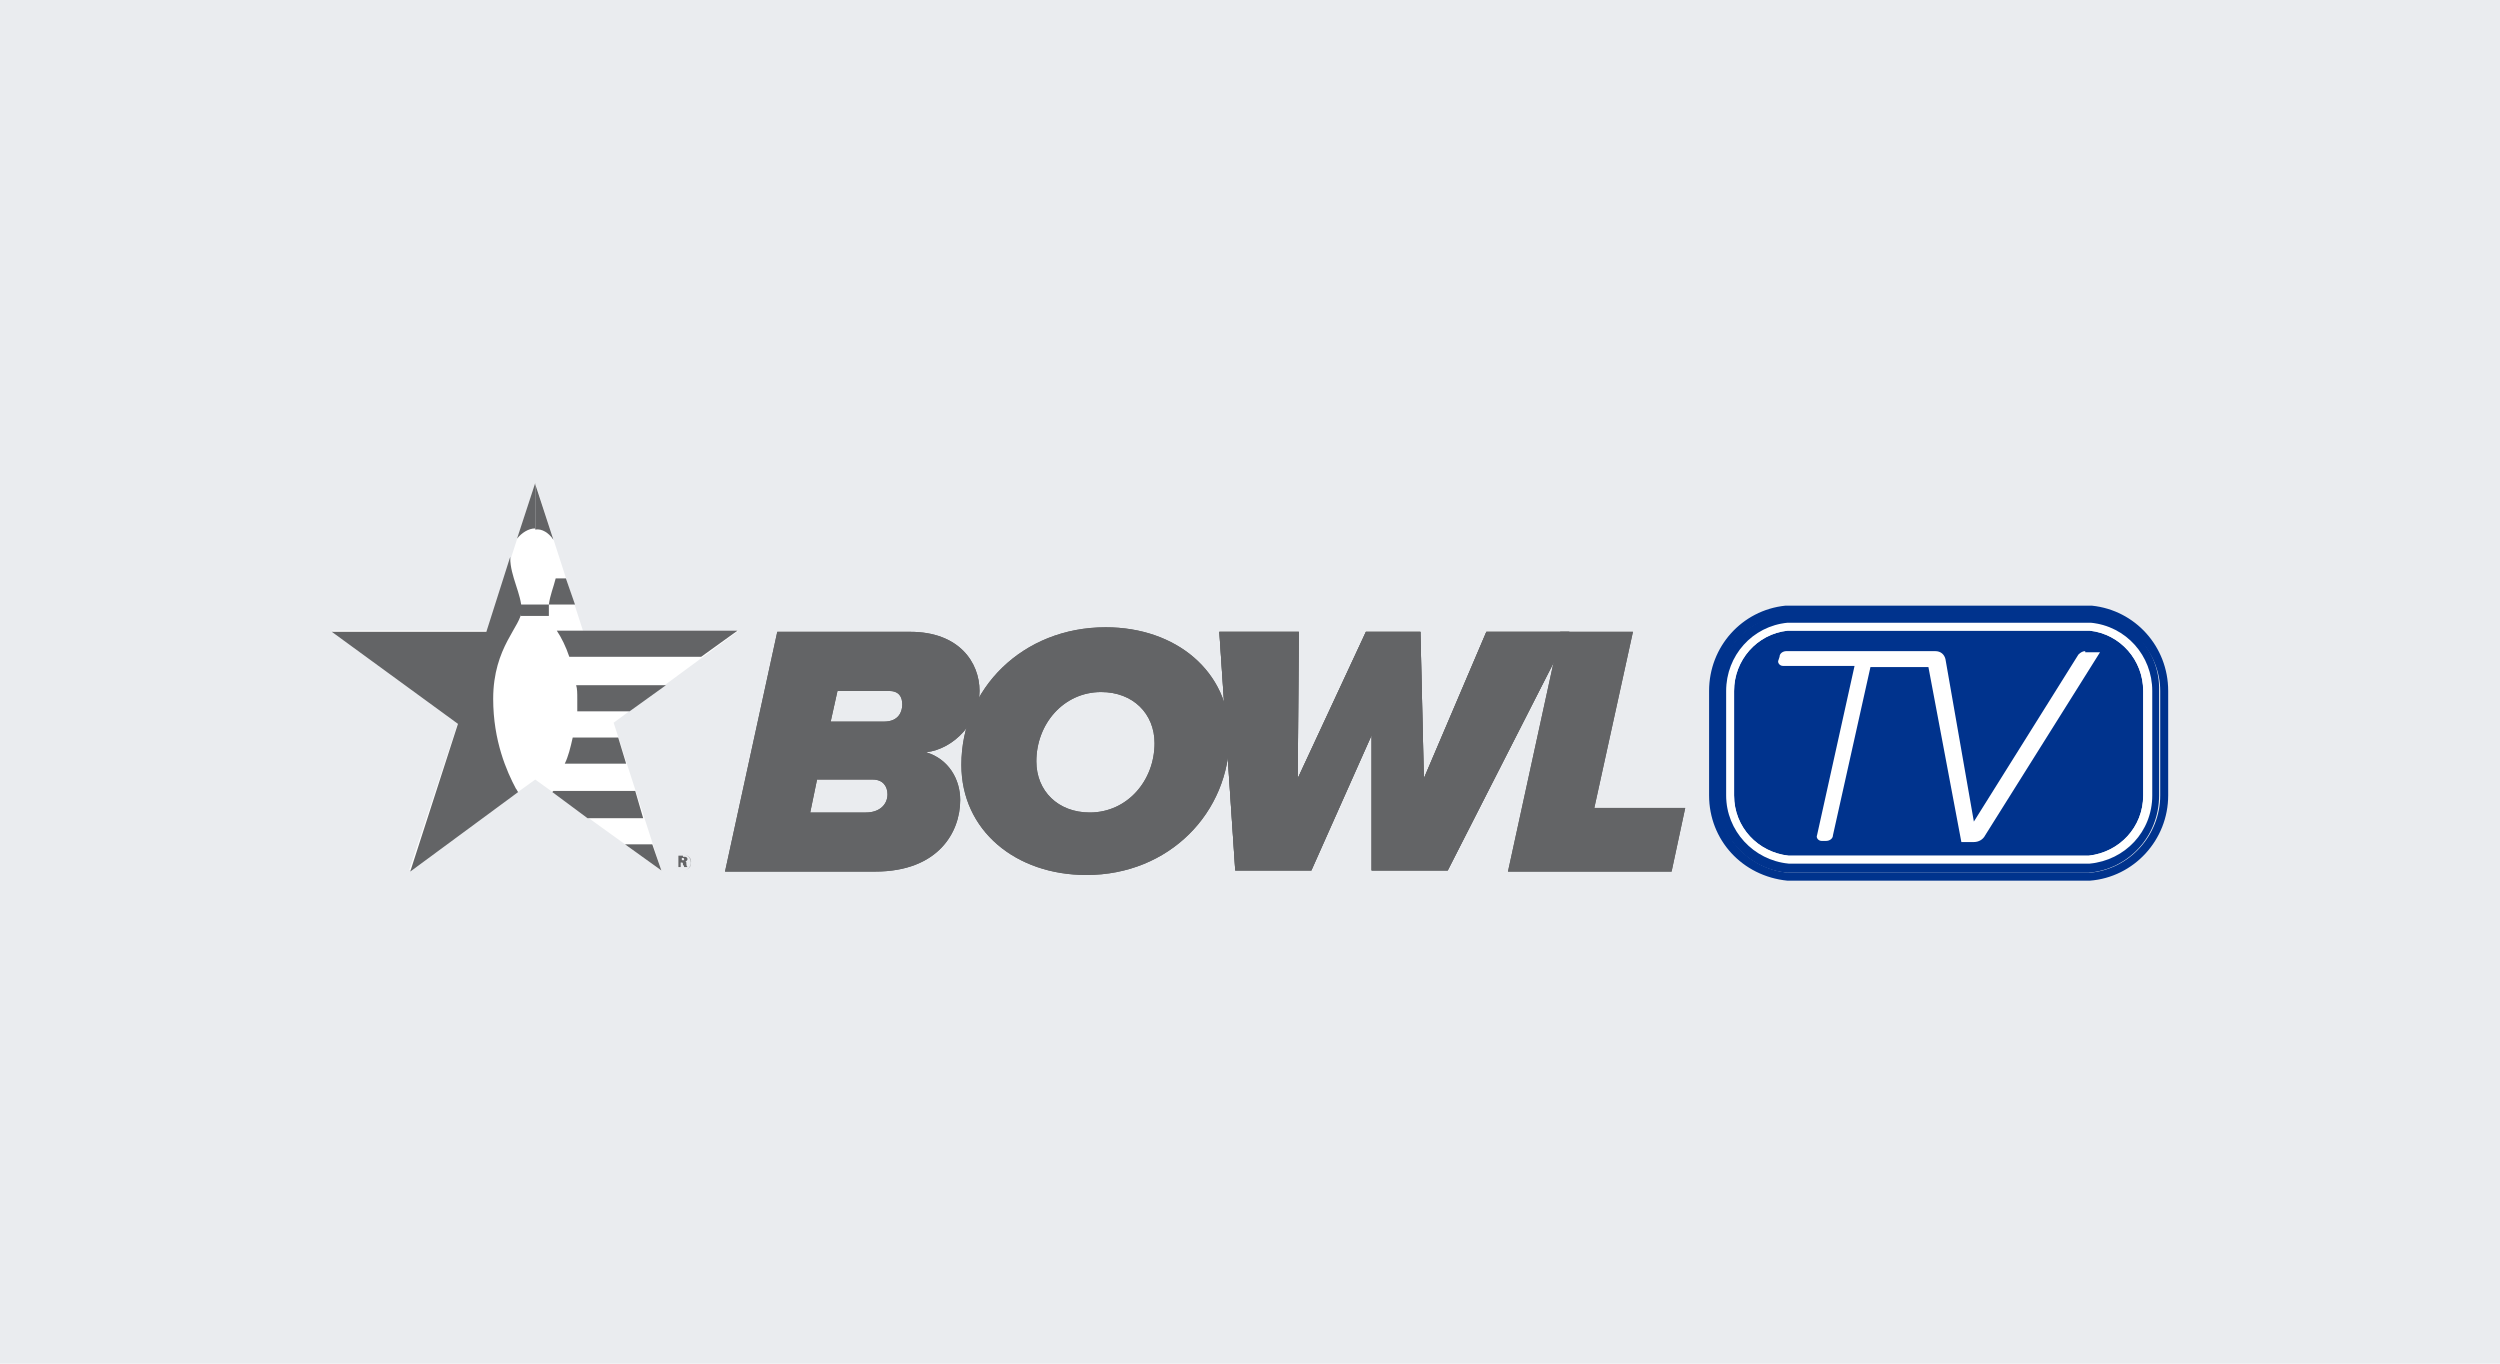 <?xml version="1.0" encoding="utf-8"?>
<!-- Generator: Adobe Illustrator 28.0.0, SVG Export Plug-In . SVG Version: 6.00 Build 0)  -->
<svg version="1.1" id="Layer_1" xmlns="http://www.w3.org/2000/svg" xmlns:xlink="http://www.w3.org/1999/xlink" x="0px" y="0px"
	 viewBox="0 0 220 120" style="enable-background:new 0 0 220 120;" xml:space="preserve">
<style type="text/css">
	.st0{fill:#EAECEF;}
	.st1{fill:#636466;}
	.st2{fill:#00338D;}
	.st3{fill:#FFFFFF;}
</style>
<rect class="st0" width="220" height="120"/>
<g>
	<g>
		<path class="st1" d="M137.3,55.6h6.4l-3.4,15.5h8l-1.2,5.6h-14.4L137.3,55.6z"/>
	</g>
	<g>
		<path class="st1" d="M68.4,55.6h11.7c4.3,0,6.1,2.7,6.1,5.2c0,2.7-2.2,5.1-4.7,5.4c0,0,0,0,0,0c2,0.6,3,2.4,3,4.2
			c0,2.8-1.9,6.3-7.5,6.3H63.8L68.4,55.6z M76.8,68.6h-4.9l-0.6,2.9h4.9c1.2,0,1.9-0.7,1.9-1.6C78.1,69.2,77.7,68.6,76.8,68.6z
			 M78.2,60.8h-4.5l-0.6,2.7h4.7c1.3,0,1.6-0.9,1.6-1.5C79.4,61.3,79.1,60.8,78.2,60.8z"/>
		<path class="st1" d="M97.3,55.2c6.2,0,10.9,3.9,10.9,9.6c0,6.7-5.3,12.2-12.6,12.2c-6.2,0-11-3.9-11-9.7
			C84.6,60.6,90,55.2,97.3,55.2z M96.9,60.9c-3.3,0-5.7,2.8-5.7,6.1c0,2.6,1.9,4.5,4.7,4.5c3.3,0,5.7-2.8,5.7-6.1
			C101.6,62.8,99.7,60.9,96.9,60.9z"/>
		<path class="st1" d="M120.7,64.7l-5.3,11.9h-6.7l-1.4-21h7l-0.1,12.9l6-12.9h4.8l0.3,12.9l5.5-12.9h7.3l-10.7,21h-6.7L120.7,64.7z
			"/>
		<path class="st1" d="M137.3,55.6h6.4l-3.4,15.5h8l-1.2,5.6h-14.4L137.3,55.6z"/>
	</g>
	<g>
		<path class="st1" d="M120.7,64.7l-5.3,11.9h-6.7l-1.4-21h7l-0.1,12.9l6-12.9h4.8l0.3,12.9l5.5-12.9h7.3l-10.7,21h-6.7L120.7,64.7z
			"/>
	</g>
	<g>
		<path class="st2" d="M183.9,55.5h-26.6c-2.7,0.3-4.7,2.6-4.7,5.3V70c0,2.8,2.1,5,4.8,5.3h26.4c2.7-0.3,4.8-2.5,4.8-5.3v-9.2
			C188.6,58.1,186.6,55.8,183.9,55.5z"/>
		<path class="st3" d="M184,54.8h-26.7c-3.1,0.3-5.4,2.9-5.4,6V70c0,3.2,2.4,5.7,5.5,6h26.5c3.1-0.3,5.5-2.9,5.5-6v-9.2
			C189.4,57.7,187.1,55.1,184,54.8z M188.6,70c0,2.8-2.1,5-4.8,5.3h-26.4c-2.7-0.3-4.8-2.5-4.8-5.3v-9.2c0-2.7,2-5,4.7-5.3h26.6
			c2.7,0.3,4.7,2.6,4.7,5.3V70z"/>
		<path class="st2" d="M184.1,53.3l-26.9,0l-0.1,0c-3.8,0.4-6.7,3.6-6.7,7.5V70c0,3.9,2.9,7.1,6.9,7.5l26.6,0l0,0
			c3.9-0.3,6.9-3.6,6.9-7.5v-9.2C190.8,56.9,187.9,53.7,184.1,53.3z M190.1,70c0,3.5-2.7,6.5-6.2,6.8h-26.5
			c-3.5-0.3-6.2-3.2-6.2-6.8v-9.2c0-3.5,2.6-6.4,6.1-6.7H184c3.4,0.4,6.1,3.3,6.1,6.7V70z"/>
		<path class="st2" d="M184,54h-26.8c-3.4,0.4-6.1,3.3-6.1,6.7V70c0,3.5,2.7,6.5,6.2,6.8h26.5c3.5-0.3,6.2-3.2,6.2-6.8v-9.2
			C190.1,57.3,187.5,54.4,184,54z M189.4,70c0,3.2-2.4,5.7-5.5,6h-26.5c-3.1-0.3-5.5-2.9-5.5-6v-9.2c0-3.1,2.3-5.7,5.4-6H184
			c3.1,0.3,5.4,2.9,5.4,6V70z"/>
	</g>
	<g>
		<g>
			<path class="st1" d="M68.4,55.6h11.7c4.3,0,6.1,2.7,6.1,5.2c0,2.7-2.2,5.1-4.7,5.4c0,0,0,0,0,0c2,0.6,3,2.4,3,4.2
				c0,2.8-1.9,6.3-7.5,6.3H63.8L68.4,55.6z M76.8,68.6h-4.9l-0.6,2.9h4.9c1.2,0,1.9-0.7,1.9-1.6C78.1,69.2,77.7,68.6,76.8,68.6z
				 M78.2,60.8h-4.5l-0.6,2.7h4.7c1.3,0,1.6-0.9,1.6-1.5C79.4,61.3,79.1,60.8,78.2,60.8z"/>
		</g>
		<g>
			<path class="st1" d="M97.3,55.2c6.2,0,10.9,3.9,10.9,9.6c0,6.7-5.3,12.2-12.6,12.2c-6.2,0-11-3.9-11-9.7
				C84.6,60.6,90,55.2,97.3,55.2z M96.9,60.9c-3.3,0-5.7,2.8-5.7,6.1c0,2.6,1.9,4.5,4.7,4.5c3.3,0,5.7-2.8,5.7-6.1
				C101.6,62.8,99.7,60.9,96.9,60.9z"/>
		</g>
	</g>
	<g>
		<path class="st1" d="M120.7,64.7l-5.3,11.9h-6.7l-1.4-21h7l-0.1,12.9l6-12.9h4.8l0.3,12.9l5.5-12.9h7.3l-10.7,21h-6.7L120.7,64.7z
			"/>
	</g>
	<g>
		<g>
			<polygon class="st3" points="47.1,42.5 51.3,55.5 65,55.5 54,63.6 58.2,76.6 47.1,68.6 36,76.6 40.3,63.6 29.2,55.5 42.9,55.5 
							"/>
			<g>
				<path class="st1" d="M47.1,46.5L47.1,46.5v-4l-1.6,4.9C45.9,46.9,46.5,46.5,47.1,46.5z"/>
				<path class="st1" d="M48.3,53.7c0-0.2,0-0.3,0-0.5h-2.5v1h2.5C48.3,54,48.3,53.8,48.3,53.7z"/>
				<path class="st1" d="M45.6,69.7c-0.1-0.1-0.1-0.2-0.2-0.3c-0.8-1.5-2-4.2-2-7.9c0-4.6,2.5-6.4,2.5-7.8c0-1.4-1-3-1-4.6
					c0,0,0-0.1,0-0.1l-2.1,6.6H29.2l11.1,8.1l-4.2,13L45.6,69.7z"/>
			</g>
			<g>
				<path class="st1" d="M54.4,64.9h-4c-0.2,0.9-0.4,1.7-0.7,2.3h5.4L54.4,64.9z"/>
				<path class="st1" d="M48.7,47.5l-1.6-4.9v4C47.7,46.5,48.3,46.9,48.7,47.5z"/>
				<path class="st1" d="M48.3,53.2h2.3l-0.8-2.3h-0.9C48.7,51.7,48.4,52.4,48.3,53.2z"/>
				<path class="st1" d="M55.9,69.6h-7.2c0,0,0,0-0.1,0.1l3.1,2.3h4.9L55.9,69.6z"/>
				<polygon class="st1" points="55,74.3 58.2,76.6 57.4,74.3 				"/>
				<path class="st1" d="M51.3,55.5h-2.3c0.4,0.6,0.8,1.4,1.1,2.3h11.6l3.2-2.3H51.3z"/>
				<path class="st1" d="M50.8,61.5c0,0.4,0,0.7,0,1.1h4.6l3.2-2.3h-7.9C50.8,60.6,50.8,61,50.8,61.5z"/>
			</g>
		</g>
		<g>
			<path class="st1" d="M60.1,76.6c-0.4,0-0.7-0.3-0.7-0.7c0-0.4,0.3-0.7,0.7-0.7c0.4,0,0.8,0.3,0.7,0.8
				C60.8,76.3,60.5,76.6,60.1,76.6z M60.1,75.2c-0.4,0-0.7,0.3-0.7,0.7c0,0.4,0.3,0.7,0.7,0.7c0.4,0,0.7-0.3,0.7-0.7
				C60.8,75.5,60.5,75.2,60.1,75.2z M60.1,75.4c0.1,0,0.2,0,0.2,0c0.1,0,0.2,0.1,0.2,0.2c0,0.1-0.1,0.2-0.2,0.2
				c0.1,0,0.1,0.1,0.1,0.2c0,0.1,0,0.2,0.1,0.3h-0.3c0-0.1,0-0.1-0.1-0.2c0-0.2,0-0.2-0.2-0.2h0v0.4h-0.2v-1H60.1z M60,75.7h0.1
				c0.1,0,0.1,0,0.1,0c0,0,0-0.1,0-0.1c0,0,0-0.1-0.1-0.1c0,0,0,0-0.2,0H60V75.7z"/>
		</g>
	</g>
	<path class="st3" d="M183.5,57.3c-0.2,0-0.4,0.1-0.6,0.3l-9.2,14.7L171.2,58c-0.1-0.4-0.4-0.7-0.9-0.7l0,0h-0.8h-12.3
		c-0.3,0-0.6,0.2-0.6,0.5l-0.1,0.3c-0.1,0.2,0.1,0.5,0.4,0.5h6.3l-3.3,14.9c-0.1,0.2,0.1,0.5,0.4,0.5h0.4c0.3,0,0.6-0.2,0.6-0.5
		l3.3-14.8h4.9c0.1,0,0.1,0,0.2,0l2.9,15.4h1.1c0.4,0,0.8-0.2,1-0.6l10.1-16.1H183.5z"/>
</g>
</svg>
